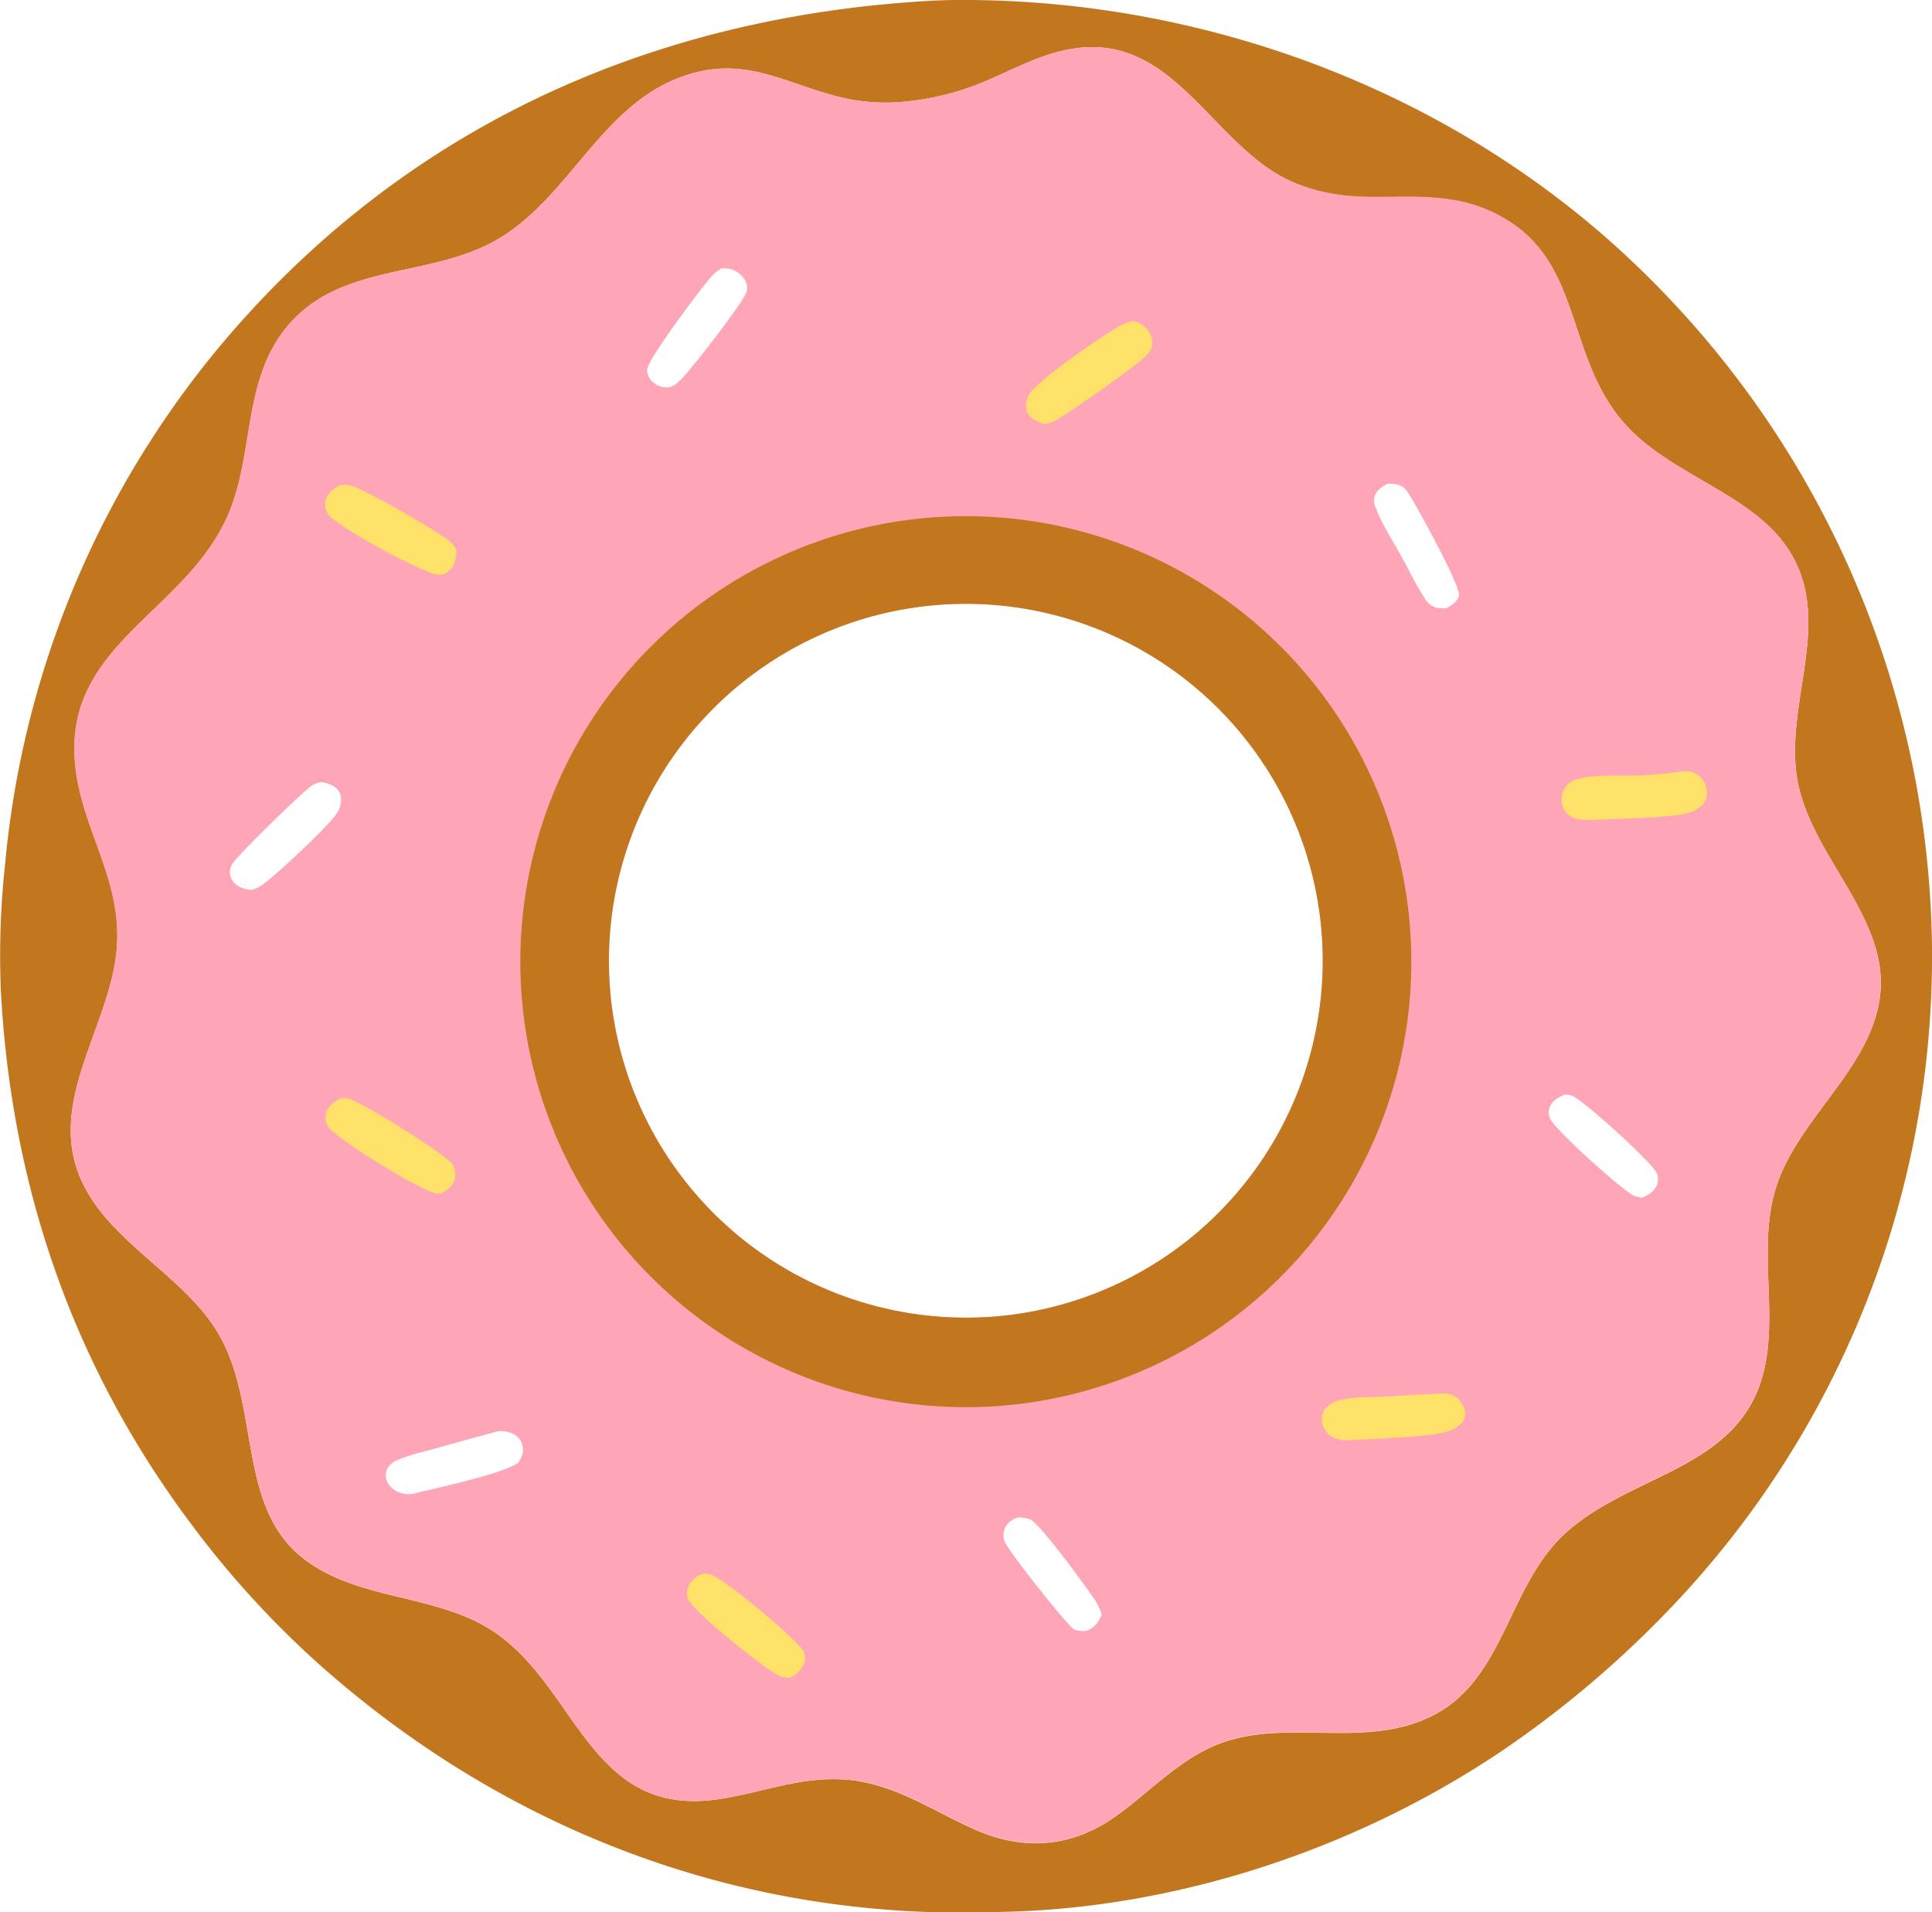 <svg id="af05cc26-6087-41bf-bf8b-bdf84eaa57e6" data-name="圖層 1" xmlns="http://www.w3.org/2000/svg" width="498" height="492.92" viewBox="0 0 498 492.92">
  <title>甜甜圈2</title>
  <g>
    <path d="M242.21,3.67c1,0,1.92-.08,2.88-.1C310.54,2.5,376.32,26.93,423.53,72.66A247,247,0,0,1,499,248.15a243,243,0,0,1-68,170.5,268,268,0,0,1-42.59,36c-38,25.65-84.9,41.17-130.87,41.71-65.41,2.27-126.59-21-175.15-64.62a243.15,243.15,0,0,1-31.78-34.94C20,356.13,4,309.84,1.23,259.18A220.24,220.24,0,0,1,2.36,225.8a243.13,243.13,0,0,1,61.36-140C110.66,33.62,172.69,7.29,242.21,3.67Zm-19.78,459c11.09,1.87,20,8.13,30.13,12.56,12.36,5.43,24.68,4.46,35.75-3.34,8.25-5.8,15.33-13.52,24.55-17.86,18.31-8.6,39.47,1.15,57.9-8.53,18.12-9.51,19-33.26,33.68-46.71,17.62-16.16,46.87-16.37,51.75-44.39,2.59-14.89-2-30.3,2.69-45,5.62-17.57,24.37-30.45,26.71-49,2.47-19.61-16.49-35-20.89-53.88-4.84-20.69,10.1-43.24-3.36-62.28-9.41-13.31-28.67-18.1-40.35-30.17-16.62-17.16-11.49-41.87-31.88-54a37.76,37.76,0,0,0-13.18-4.88c-14.7-2.49-26,1.81-41.36-4.54C314,42,304.12,12.33,278.23,16c-7.67,1-14.48,4.65-21.48,7.7a70.5,70.5,0,0,1-24.25,6.19A49.6,49.6,0,0,1,216,28.19C203.36,24.78,193.6,18.7,180,22.3c-23.36,6.15-31.3,31.66-50.84,43-17.74,10.3-41.28,5.58-55,23.5-10.62,13.9-7.63,32.37-14.51,47.81-11.36,25.51-43.66,33.53-39,66,2.12,15,10.8,26.76,10.62,42.63C31,264,16.4,282,19.73,300.57c3.67,20.49,26.57,29.27,36.92,45.67,11.91,18.87,4.83,46,23.16,59.48,13.52,10,32.05,8.81,46.4,17.1,23.6,13.64,25.86,49.82,60.4,44.41C199.21,465.26,209.09,460.6,222.43,462.63Z" transform="translate(-1 -3.54)" fill="#c2761e"/>
    <path d="M278.23,16c25.89-3.67,35.74,26,56.34,34.57,15.32,6.35,26.66,2,41.36,4.54A37.76,37.76,0,0,1,389.11,60C409.5,72.15,404.37,96.86,421,114c11.68,12.07,30.94,16.86,40.35,30.17,13.46,19-1.48,41.59,3.36,62.28,4.4,18.85,23.36,34.27,20.89,53.88-2.34,18.57-21.09,31.45-26.71,49-4.7,14.69-.1,30.1-2.69,45-4.88,28-34.13,28.23-51.75,44.39-14.65,13.45-15.56,37.2-33.68,46.71-18.43,9.68-39.59-.07-57.9,8.53-9.22,4.34-16.3,12.06-24.55,17.86-11.07,7.8-23.39,8.77-35.75,3.34-10.09-4.43-19-10.69-30.13-12.56-13.34-2-23.22,2.63-35.82,4.6-34.54,5.41-36.8-30.77-60.4-44.41-14.35-8.29-32.88-7.14-46.4-17.1-18.33-13.49-11.25-40.61-23.16-59.48-10.35-16.4-33.25-25.18-36.92-45.67C16.4,282,31,264,31.19,245.26c.18-15.87-8.5-27.64-10.62-42.63-4.62-32.48,27.68-40.5,39-66,6.88-15.44,3.89-33.91,14.51-47.81,13.71-17.92,37.25-13.2,55-23.5C148.65,54,156.59,28.45,180,22.3c13.65-3.6,23.41,2.48,36.06,5.89a49.6,49.6,0,0,0,16.49,1.7,70.5,70.5,0,0,0,24.25-6.19C263.75,20.65,270.56,17,278.23,16ZM255.46,343a92,92,0,1,0-97.33-86.55A92,92,0,0,0,255.46,343ZM65.66,232.89a7.21,7.21,0,0,0,2.39-.86c3.37-2.18,17.7-15.6,19.75-18.83a6.2,6.2,0,0,0,1-4.64,4.15,4.15,0,0,0-2.33-2.65,8.28,8.28,0,0,0-2.8-.77,6.5,6.5,0,0,0-2.33.9c-2.43,1.71-18.59,17.37-20.3,20a4,4,0,0,0-.67,3.31,4.87,4.87,0,0,0,2.69,2.93A7.47,7.47,0,0,0,65.66,232.89Zm338.67,52.78c-1.54.64-3.12,1.47-3.8,3.09a3.92,3.92,0,0,0,0,3.06c1.19,2.88,19.13,19,21.82,20a15.16,15.16,0,0,0,1.88.46c1.55-.71,3.17-1.54,3.84-3.23a4.34,4.34,0,0,0-.05-3.19c-1.14-2.68-19.15-19-21.79-19.87A7.08,7.08,0,0,0,404.33,285.67ZM358.54,128.28c-1.53.84-2.85,1.71-3.28,3.5a3.37,3.37,0,0,0,.17,2.17c1.61,4.47,4.53,8.89,6.83,13.07,2,3.56,3.75,7.35,6,10.75a4.88,4.88,0,0,0,3.17,2.44,9.68,9.68,0,0,0,2.28.13c1.41-.76,2.81-1.55,3.34-3.16.73-2.21-10.94-23.3-13-26.49a4.5,4.5,0,0,0-3.07-2.32A10.14,10.14,0,0,0,358.54,128.28Zm-95,266.38a5.16,5.16,0,0,0-3.33,2.44,4.67,4.67,0,0,0-.32,3.59c.67,2.29,16.57,22.27,18.11,22.93a7.62,7.62,0,0,0,3.08.27c2.22-1,2.9-2,3.91-4.14a15.18,15.18,0,0,0-1.42-3.25c-1.92-3.11-14.51-20.24-17-21.33A9.79,9.79,0,0,0,263.59,394.66ZM129.25,372.48q-8,2.14-16,4.4c-3.27.92-6.82,1.66-9.91,3.08a4.91,4.91,0,0,0-2.36,1.87,3.76,3.76,0,0,0-.4,3,5.2,5.2,0,0,0,2.61,3.06,7,7,0,0,0,4.35.67c5.77-1.48,23-5.07,27.06-8,1-1.64,1.54-2.8,1-4.72a4.46,4.46,0,0,0-2.3-2.7A7.19,7.19,0,0,0,129.25,372.48ZM186.93,72.72a12.64,12.64,0,0,0-2.45,2c-2.73,3-16.3,21.15-16.67,24a4.24,4.24,0,0,0,1.48,3.31,5.32,5.32,0,0,0,3.72,1.37,6.92,6.92,0,0,0,1.19-.22,12.05,12.05,0,0,0,2.52-2C179.43,98.41,193,81,193.49,78.63a4.33,4.33,0,0,0-.82-3.44,6.3,6.3,0,0,0-4.27-2.46A10.3,10.3,0,0,0,186.93,72.72Z" transform="translate(-1 -3.54)" fill="#fea5b7"/>
    <path d="M241.43,136.9a114.83,114.83,0,1,1-106,122.83A114.82,114.82,0,0,1,241.43,136.9Zm14,206.12a92,92,0,1,0-97.33-86.55A92,92,0,0,0,255.46,343Z" transform="translate(-1 -3.54)" fill="#c2761e"/>
    <path d="M434.24,202.44a5.63,5.63,0,0,1,4.51.94,5.34,5.34,0,0,1,2.21,4,4.51,4.51,0,0,1-1.16,3.65,8.09,8.09,0,0,1-4,2.13c-5,1.26-18.85,1.42-24.75,1.74-1.74,0-3.68,0-5.21-.94a5.13,5.13,0,0,1-2.24-3.27,5.71,5.71,0,0,1,1-4.38,5.18,5.18,0,0,1,3-2c4.81-1.25,10.73-.72,15.73-.9C427,203.34,430.62,202.93,434.24,202.44Z" transform="translate(-1 -3.54)" fill="#fee168"/>
    <path d="M293.07,86.29a6.61,6.61,0,0,1,1.61.53,6.31,6.31,0,0,1,3.15,3.65,4.6,4.6,0,0,1-.56,3.82c-1.46,2.44-21.21,16-24.41,17.73a12.17,12.17,0,0,1-2.49.91,12.57,12.57,0,0,1-2.62-1.11,4.25,4.25,0,0,1-2.21-2.68,5.51,5.51,0,0,1,.85-4.06c2.15-3.58,19.47-15.59,23.73-17.79A11.94,11.94,0,0,1,293.07,86.29Z" transform="translate(-1 -3.54)" fill="#fee168"/>
    <path d="M88.78,286.62a7.8,7.8,0,0,1,2,.07c3.3.73,25.41,14.56,26.89,17a5.36,5.36,0,0,1,.53,3.94c-.52,1.73-2,2.68-3.48,3.54-.44,0-.57,0-1,0-3.82-.28-25.49-13.83-27.95-17a4.36,4.36,0,0,1-.81-3.42C85.39,288.7,87.12,287.63,88.78,286.62Z" transform="translate(-1 -3.54)" fill="#fee168"/>
    <path d="M88.57,128.57a8.62,8.62,0,0,1,2.38,0c3.48.65,22.08,11.54,25.55,14.13a8.85,8.85,0,0,1,2.18,2.64,13,13,0,0,1-.56,3.4,5.41,5.41,0,0,1-3.16,2.93c-.36,0-.72,0-1.09,0-4-.42-26-12.4-28.29-15.55a4.58,4.58,0,0,1-.65-3.53C85.41,130.56,87,129.59,88.57,128.57Z" transform="translate(-1 -3.54)" fill="#fee168"/>
    <path d="M372.85,362.7a6,6,0,0,1,3.27.8,6.5,6.5,0,0,1,2.58,4,3.57,3.57,0,0,1-.86,2.71,7.64,7.64,0,0,1-3.73,2.29c-5,1.54-20.12,1.91-26.08,2.31a7.6,7.6,0,0,1-4.52-1.51,5.93,5.93,0,0,1-1.8-3.86,4.13,4.13,0,0,1,1.19-3.13,7.94,7.94,0,0,1,4.06-2c3.3-.74,7-.63,10.36-.78Z" transform="translate(-1 -3.54)" fill="#fee168"/>
    <path d="M182.46,409.14a5.75,5.75,0,0,1,1.5.16c3.53.92,22.56,16.83,24.17,19.87a4,4,0,0,1,.16,3.14A7,7,0,0,1,204.5,436a6.58,6.58,0,0,1-2.37-.38c-3.52-1.49-22.6-16.72-23.77-19.95a4.32,4.32,0,0,1,.16-3.4A6,6,0,0,1,182.46,409.14Z" transform="translate(-1 -3.54)" fill="#fee168"/>
  </g>
</svg>
